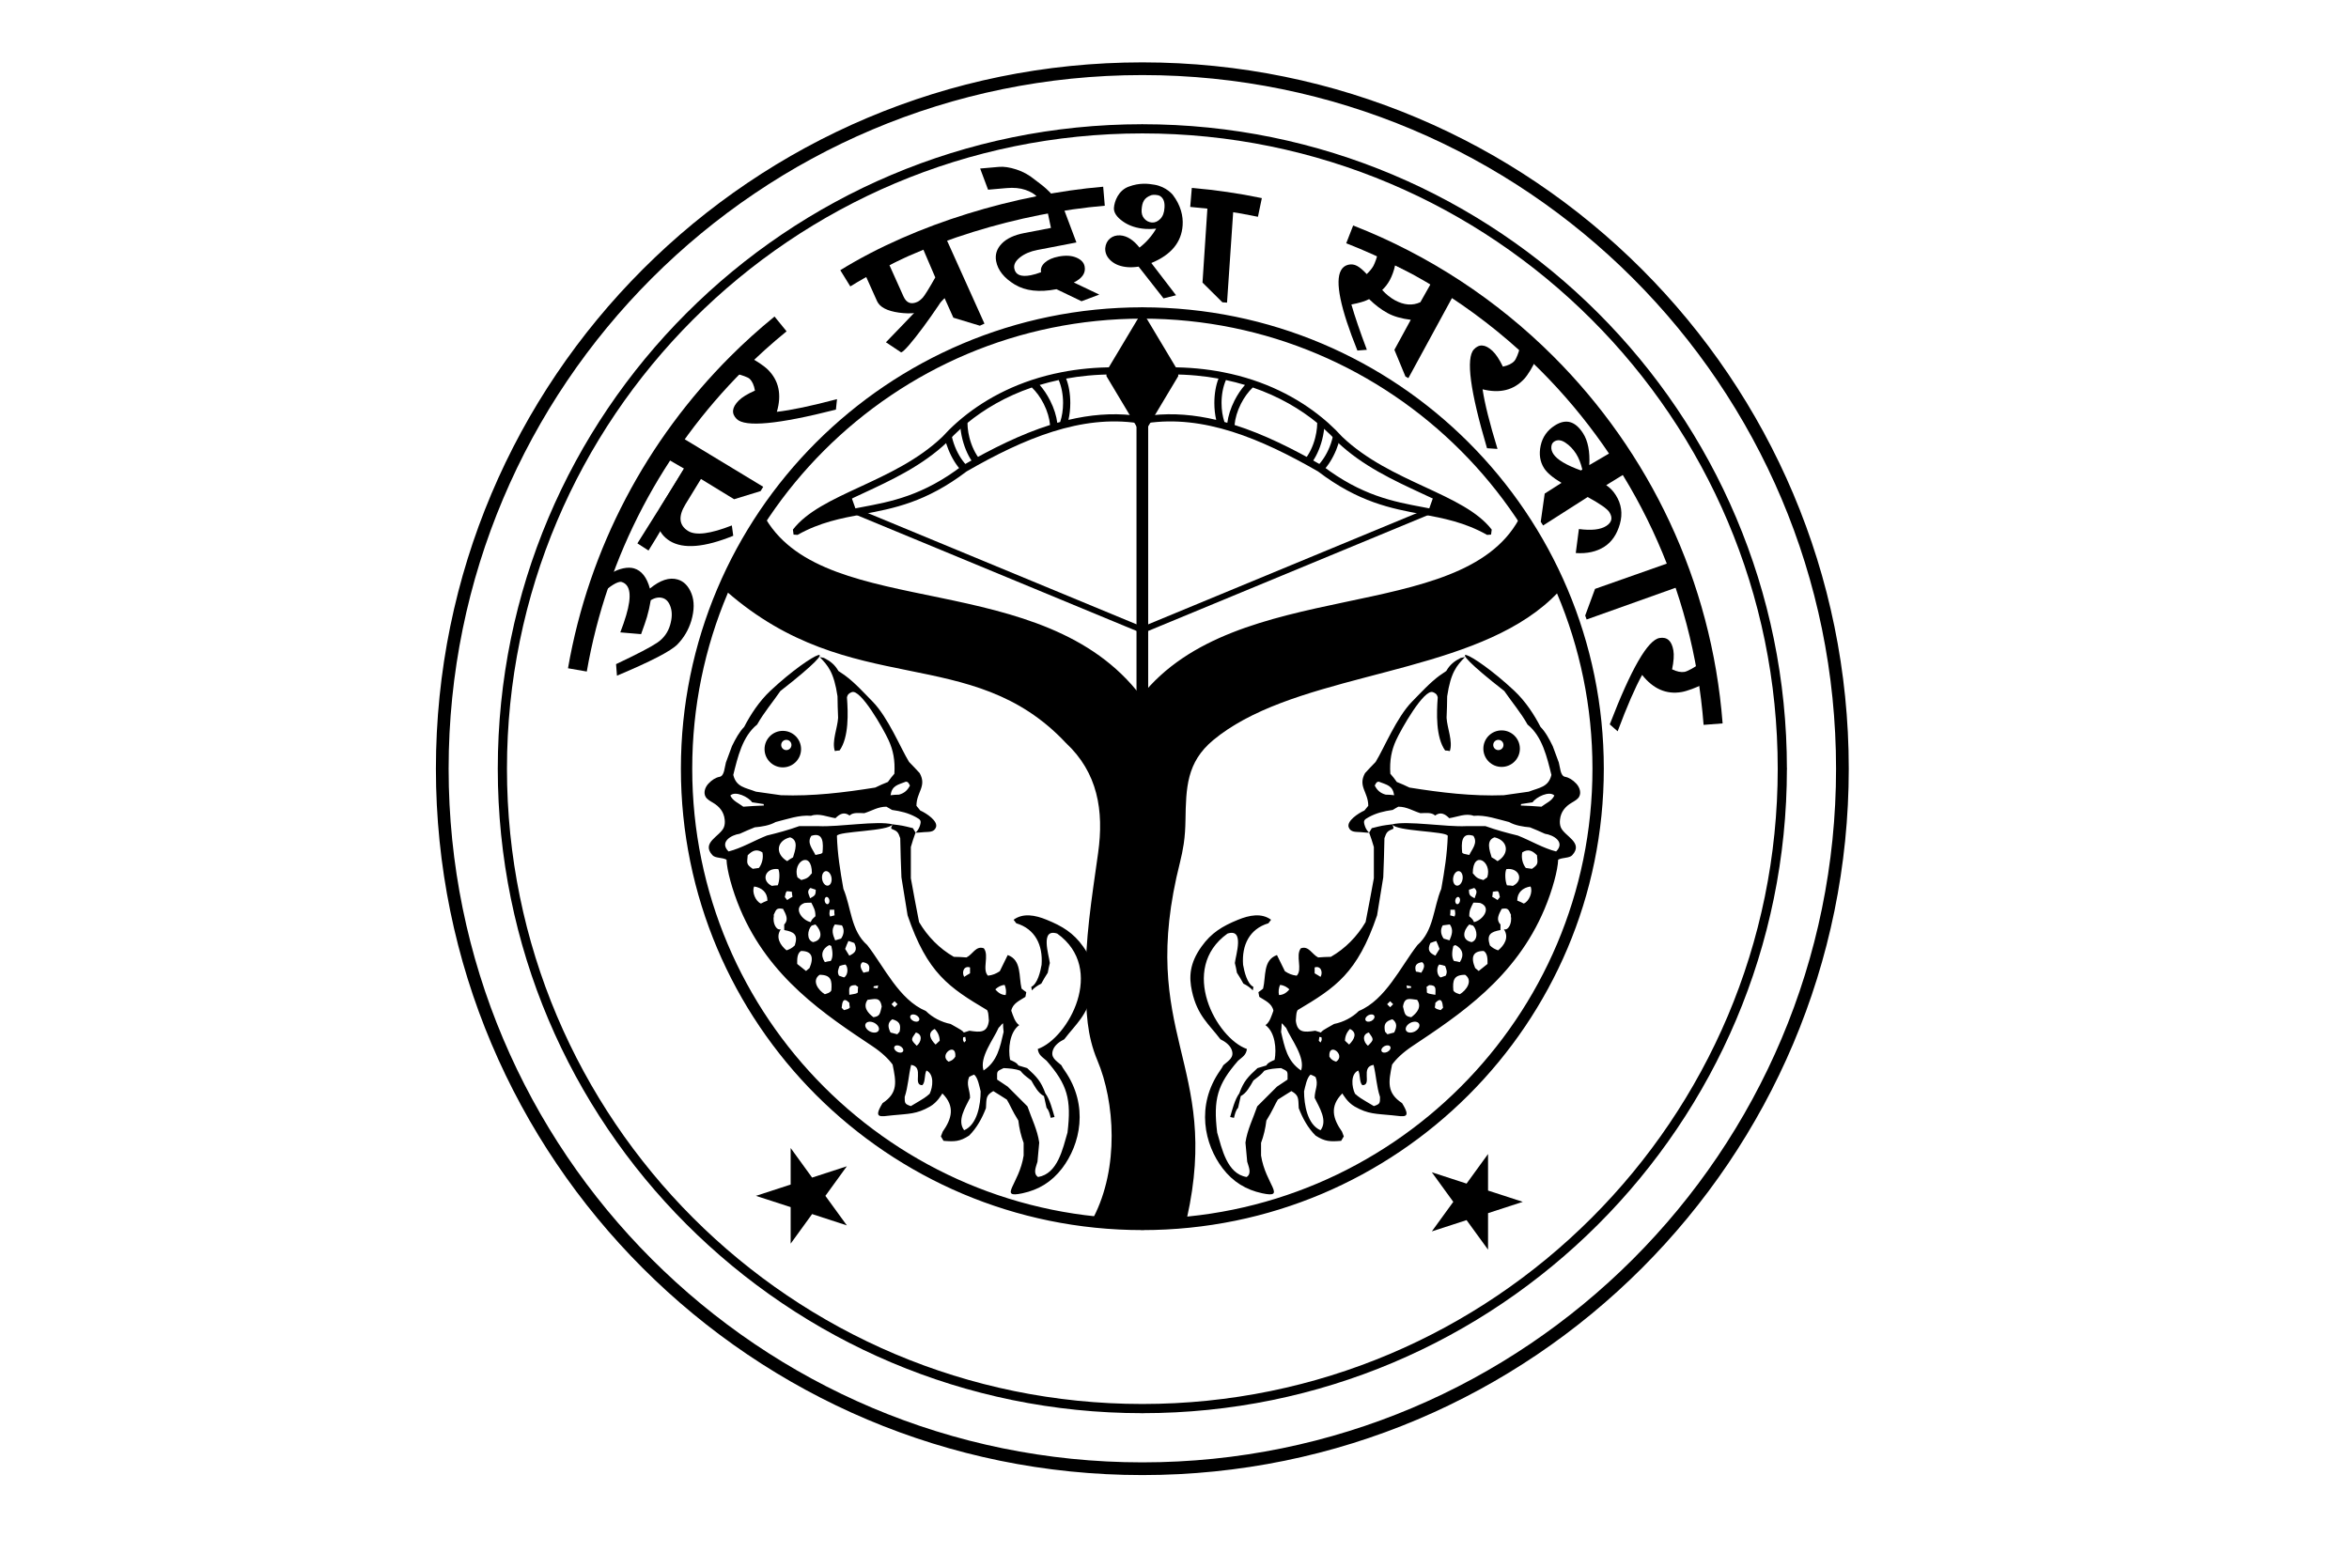 <?xml version="1.0" encoding="UTF-8" standalone="no" ?>
<!DOCTYPE svg PUBLIC "-//W3C//DTD SVG 1.1//EN" "http://www.w3.org/Graphics/SVG/1.1/DTD/svg11.dtd">
<svg xmlns="http://www.w3.org/2000/svg" xmlns:xlink="http://www.w3.org/1999/xlink" version="1.1" width="680" height="454" viewBox="0 0 680 454" xml:space="preserve">
<desc>Created with Fabric.js 3.6.6</desc>
<defs>
</defs>
<rect x="0" y="0" width="100%" height="100%" fill="rgba(255, 255, 255, 1)"></rect>
<g transform="matrix(0.92 0 0 0.92 330.69 222.56)"  >
<g style=""   >
		<g transform="matrix(1 0 0 1 0 0)" id="Ebene_1"  >
<path style="stroke: rgb(0,0,0); stroke-width: 4; stroke-dasharray: none; stroke-linecap: butt; stroke-dashoffset: 0; stroke-linejoin: miter; stroke-miterlimit: 2.613; fill: none; fill-rule: nonzero; opacity: 1;"  transform=" translate(-239.02, -239.02)" d="M 239.023 18.734 c 121.656 0 220.281 98.629 220.281 220.293 c 0 121.657 -98.625 220.281 -220.281 220.281 c -121.66 0 -220.285 -98.624 -220.285 -220.281 C 18.738 117.363 117.363 18.734 239.023 18.734 z" stroke-linecap="round" />
</g>
		<g transform="matrix(1 0 0 1 113.05 -6.32)" id="Ebene_1"  >
<path style="stroke: none; stroke-width: 1; stroke-dasharray: none; stroke-linecap: butt; stroke-dashoffset: 0; stroke-linejoin: miter; stroke-miterlimit: 4; fill: rgb(0,0,0); fill-rule: nonzero; opacity: 1;"  transform=" translate(-352.07, -232.7)" d="M 352.068 226.957 c -3.173 0 -5.746 2.573 -5.746 5.747 s 2.573 5.747 5.746 5.747 c 3.175 0 5.748 -2.573 5.748 -5.747 S 355.242 226.957 352.068 226.957 z M 351.047 233.16 c -0.898 0 -1.617 -0.719 -1.617 -1.613 s 0.719 -1.613 1.617 -1.613 c 0.891 0 1.608 0.719 1.608 1.613 S 351.938 233.16 351.047 233.16 z" stroke-linecap="round" />
</g>
		<g transform="matrix(1 0 0 1 -113.13 -6.17)" id="Ebene_1"  >
<path style="stroke: none; stroke-width: 1; stroke-dasharray: none; stroke-linecap: butt; stroke-dashoffset: 0; stroke-linejoin: miter; stroke-miterlimit: 4; fill: rgb(0,0,0); fill-rule: nonzero; opacity: 1;"  transform=" translate(-125.89, -232.85)" d="M 125.89 227.104 c -3.173 0 -5.746 2.573 -5.746 5.747 s 2.573 5.747 5.746 5.747 c 3.175 0 5.748 -2.573 5.748 -5.747 S 129.065 227.104 125.89 227.104 z M 126.996 233.16 c -0.888 0 -1.613 -0.719 -1.613 -1.613 s 0.726 -1.613 1.613 -1.613 c 0.895 0 1.616 0.719 1.616 1.613 S 127.89 233.16 126.996 233.16 z" stroke-linecap="round" />
</g>
		<g transform="matrix(1 0 0 1 0.01 0)" id="Ebene_1"  >
<path style="stroke: none; stroke-width: 1; stroke-dasharray: none; stroke-linecap: butt; stroke-dashoffset: 0; stroke-linejoin: miter; stroke-miterlimit: 4; fill: rgb(0,0,0); fill-rule: nonzero; opacity: 1;"  transform=" translate(-239.03, -239.03)" d="M 239.027 39.102 L 239.027 39.102 h -0.012 c -55.195 0 -105.172 22.387 -141.352 58.566 c -36.177 36.184 -58.57 86.16 -58.57 141.355 h 0.012 v 0.012 h -0.012 c 0 55.191 22.395 105.168 58.57 141.348 c 36.18 36.188 86.155 58.562 141.352 58.562 v -0.004 h 0.012 v 0.004 c 55.195 0 105.168 -22.375 141.353 -58.562 c 36.188 -36.18 58.565 -86.156 58.569 -141.355 h -0.004 v -0.004 h 0.004 c -0.004 -55.195 -22.383 -105.168 -58.569 -141.355 C 344.202 61.488 294.223 39.102 239.027 39.102 M 239.023 36.453 h 0.004 v 0.008 c 55.923 0 106.57 22.676 143.228 59.332 c 36.655 36.66 59.332 87.293 59.332 143.23 h 0.012 v 0.004 h -0.012 c 0 55.926 -22.677 106.575 -59.332 143.23 c -36.656 36.656 -87.293 59.332 -143.228 59.332 v 0.012 h -0.012 v -0.012 c -55.922 0 -106.57 -22.676 -143.227 -59.332 c -36.664 -36.655 -59.332 -87.305 -59.332 -143.223 v -0.012 c 0 -55.93 22.668 -106.57 59.344 -143.23 c 36.656 -36.656 87.293 -59.332 143.215 -59.332 v -0.008 L 239.023 36.453 L 239.023 36.453 z" stroke-linecap="round" />
</g>
		<g transform="matrix(1 0 0 1 -145.8 -85.54)" id="Ebene_1"  >
<path style="stroke: rgb(0,0,0); stroke-width: 6; stroke-dasharray: none; stroke-linecap: butt; stroke-dashoffset: 0; stroke-linejoin: miter; stroke-miterlimit: 2.613; fill: none; fill-rule: nonzero; opacity: 1;"  transform=" translate(-93.22, -153.48)" d="M 125.18 99.047 c -4.789 3.898 -9.375 8.039 -13.734 12.398 c -25.698 25.707 -43.698 59.121 -50.19 96.477" stroke-linecap="round" />
</g>
		<g transform="matrix(1 0 0 1 -52.77 -167.25)" id="Ebene_1"  >
<path style="stroke: rgb(0,0,0); stroke-width: 6; stroke-dasharray: none; stroke-linecap: butt; stroke-dashoffset: 0; stroke-linejoin: miter; stroke-miterlimit: 2.613; fill: none; fill-rule: nonzero; opacity: 1;"  transform=" translate(-186.25, -71.77)" d="M 226.952 58.854 c -26.91 2.301 -58.067 11.416 -81.4 25.833" stroke-linecap="round" />
</g>
		<g transform="matrix(1 0 0 1 26.15 -178.21)" id="Ebene_1"  >
<path style="stroke: rgb(0,0,0); stroke-width: 6; stroke-dasharray: none; stroke-linecap: butt; stroke-dashoffset: 0; stroke-linejoin: miter; stroke-miterlimit: 2.613; fill: none; fill-rule: nonzero; opacity: 1;"  transform=" translate(-265.17, -60.81)" d="M 276.008 62.391 c -7.081 -1.477 -14.313 -2.537 -21.672 -3.156" stroke-linecap="round" />
</g>
		<g transform="matrix(1 0 0 1 122.42 -91.09)" id="Ebene_1"  >
<path style="stroke: rgb(0,0,0); stroke-width: 6; stroke-dasharray: none; stroke-linecap: butt; stroke-dashoffset: 0; stroke-linejoin: miter; stroke-miterlimit: 2.613; fill: none; fill-rule: nonzero; opacity: 1;"  transform=" translate(-361.44, -147.94)" d="M 418.616 225 c -3.41 -44.227 -22.75 -83.988 -52.319 -113.555 c -17.5 -17.5 -38.578 -31.422 -62.031 -40.57" stroke-linecap="round" />
</g>
		<g transform="matrix(1 0 0 1 0.01 0)" id="Ebene_1"  >
<path style="stroke: rgb(0,0,0); stroke-width: 0.5; stroke-dasharray: none; stroke-linecap: butt; stroke-dashoffset: 0; stroke-linejoin: miter; stroke-miterlimit: 2.613; fill: none; fill-rule: nonzero; opacity: 1;"  transform=" translate(-239.03, -239.03)" d="M 239.023 36.453 h 0.004 v 0.008 c 55.923 0 106.57 22.676 143.228 59.332 c 36.655 36.66 59.332 87.293 59.332 143.23 h 0.012 v 0.004 h -0.012 c 0 55.926 -22.677 106.575 -59.332 143.23 c -36.656 36.656 -87.293 59.332 -143.228 59.332 v 0.012 h -0.012 v -0.012 c -55.922 0 -106.57 -22.676 -143.227 -59.332 c -36.664 -36.655 -59.332 -87.305 -59.332 -143.223 v -0.012 c 0 -55.93 22.668 -106.57 59.344 -143.23 c 36.656 -36.656 87.293 -59.332 143.215 -59.332 v -0.008 L 239.023 36.453 L 239.023 36.453 z" stroke-linecap="round" />
</g>
		<g transform="matrix(1 0 0 1 -107.29 134.41)" id="Ebene_1"  >
<polygon style="stroke: none; stroke-width: 1; stroke-dasharray: none; stroke-linecap: butt; stroke-dashoffset: 0; stroke-linejoin: miter; stroke-miterlimit: 4; fill: rgb(0,0,0); fill-rule: nonzero; opacity: 1;"  points="-3.37,-15.05 3.38,-5.74 14.31,-9.3 7.56,0.01 14.31,9.3 3.38,5.74 -3.37,15.05 -3.37,3.55 -14.31,0.01 -3.37,-3.55 " />
</g>
		<g transform="matrix(1 0 0 1 105.4 136.3)" id="Ebene_1"  >
<polygon style="stroke: none; stroke-width: 1; stroke-dasharray: none; stroke-linecap: butt; stroke-dashoffset: 0; stroke-linejoin: miter; stroke-miterlimit: 4; fill: rgb(0,0,0); fill-rule: nonzero; opacity: 1;"  points="3.38,-15.05 -3.38,-5.74 -14.31,-9.3 -7.56,0 -14.31,9.3 -3.38,5.75 3.38,15.05 3.38,3.56 14.31,0 3.38,-3.55 " />
</g>
		<g transform="matrix(1 0 0 1 0 -63.14)" id="Ebene_1"  >
<rect style="stroke: none; stroke-width: 1; stroke-dasharray: none; stroke-linecap: butt; stroke-dashoffset: 0; stroke-linejoin: miter; stroke-miterlimit: 4; fill: rgb(0,0,0); fill-rule: nonzero; opacity: 1;"  x="-1.836" y="-54.242" rx="0" ry="0" width="3.672" height="108.484" />
</g>
		<g transform="matrix(1 0 0 1 -54.98 -99.96)" id="Ebene_1"  >
<path style="stroke: none; stroke-width: 1; stroke-dasharray: none; stroke-linecap: butt; stroke-dashoffset: 0; stroke-linejoin: miter; stroke-miterlimit: 4; fill: rgb(0,0,0); fill-rule: nonzero; opacity: 1;"  transform=" translate(-184.05, -139.06)" d="M 215.051 116.25 c 0.82 2.07 1.309 4.75 1.309 7.672 c 0 1.914 -0.207 3.719 -0.586 5.32 c 6.742 -1.594 13.5 -2.203 20.254 -1.453 l -5.905 -12.855 c -2.824 0 -5.552 0.125 -8.168 0.371 C 219.586 115.527 217.281 115.844 215.051 116.25 M 209.992 130.844 c -0.188 -2.07 -0.849 -4.387 -1.996 -6.652 c -1.043 -2.059 -2.345 -3.809 -3.73 -5.148 c -8.281 2.832 -15.043 6.871 -20.363 11.227 v 0.004 l -0.973 0.812 l -0.93 0.82 c -1.59 1.414 -3.021 2.844 -4.297 4.242 l -0.048 0.059 l -0.012 0.008 v 0.008 l -0.012 0.004 l -0.012 0.02 c -7.888 7.488 -17.685 12.027 -26.578 16.156 c -5.699 2.637 -11.013 5.102 -15.117 8.027 c 4.969 -1.875 9.75 -2.777 14.668 -3.699 c 9.473 -1.777 19.41 -3.645 31.82 -13.094 l 0.172 -0.102 C 191.719 138.281 200.848 133.742 209.992 130.844 M 206.73 118.25 c 1.185 1.336 2.324 3.008 3.285 4.914 c 1.238 2.441 1.988 4.879 2.25 6.996 l 0.91 -0.25 c 0.586 -1.766 0.914 -3.809 0.914 -5.988 c 0 -2.707 -0.512 -5.211 -1.371 -7.215 C 210.645 117.152 208.652 117.668 206.73 118.25 M 230.547 112.688 h 0.297 l 1.023 0.656 l 7.008 15.281 l 0.133 0.711 c -0.086 0.613 -0.664 1.043 -1.273 0.953 c -8.953 -1.363 -17.922 -0.168 -26.901 2.648 c -9.023 2.84 -18.06 7.32 -27.095 12.523 c -12.819 9.738 -23.016 11.66 -32.737 13.477 c -6.824 1.285 -13.414 2.52 -20.484 6.504 v -0.008 l -1.233 -0.09 l -0.203 -1.578 c 4.397 -5.699 12.272 -9.352 21.022 -13.41 c 8.742 -4.051 18.379 -8.512 25.984 -15.762 l 0.012 -0.008 c 1.336 -1.465 2.801 -2.938 4.406 -4.363 l 0.961 -0.84 l 1.008 -0.844 c 7.543 -6.176 17.863 -11.723 31.16 -14.305 c 2.578 -0.508 5.285 -0.898 8.121 -1.164 C 224.566 112.809 227.5 112.676 230.547 112.688" stroke-linecap="round" />
</g>
		<g transform="matrix(1 0 0 1 -54.19 -103.19)" id="Ebene_1"  >
<path style="stroke: none; stroke-width: 1; stroke-dasharray: none; stroke-linecap: butt; stroke-dashoffset: 0; stroke-linejoin: miter; stroke-miterlimit: 4; fill: rgb(0,0,0); fill-rule: nonzero; opacity: 1;"  transform=" translate(-184.83, -135.83)" d="M 181.699 130.664 c 0.073 1.5 0.315 3.121 0.737 4.777 c 0.785 3.039 2.039 5.668 3.469 7.5 c 0.688 -0.387 1.375 -0.77 2.062 -1.141 c -1.422 -1.754 -2.625 -4.152 -3.34 -6.926 c -0.551 -2.16 -0.728 -4.273 -0.586 -6.156 l -0.855 0.688 L 181.699 130.664" stroke-linecap="round" />
</g>
		<g transform="matrix(1 0 0 1 -58.5 -99.73)" id="Ebene_1"  >
<path style="stroke: none; stroke-width: 1; stroke-dasharray: none; stroke-linecap: butt; stroke-dashoffset: 0; stroke-linejoin: miter; stroke-miterlimit: 4; fill: rgb(0,0,0); fill-rule: nonzero; opacity: 1;"  transform=" translate(-180.52, -139.29)" d="M 176.93 135.336 c 0.271 1.07 0.625 2.168 1.078 3.281 c 1.102 2.727 2.57 5.031 4.113 6.648 l 0.979 -0.738 l 1.008 -0.574 c -1.562 -1.531 -2.983 -3.66 -4.004 -6.188 c -0.608 -1.512 -1.026 -3.016 -1.246 -4.453 C 178.184 133.992 177.547 134.664 176.93 135.336" stroke-linecap="round" />
</g>
		<g transform="matrix(1 0 0 1 -45.23 -62.37)" id="Ebene_1"  >
<polygon style="stroke: none; stroke-width: 1; stroke-dasharray: none; stroke-linecap: butt; stroke-dashoffset: 0; stroke-linejoin: miter; stroke-miterlimit: 4; fill: rgb(0,0,0); fill-rule: nonzero; opacity: 1;"  points="-44.31,-19.39 45.04,17.61 44.31,19.39 -45.04,-17.61 " />
</g>
		<g transform="matrix(1 0 0 1 -97.93 -81.27)" id="Ebene_1"  >
<polygon style="stroke: none; stroke-width: 1; stroke-dasharray: none; stroke-linecap: butt; stroke-dashoffset: 0; stroke-linejoin: miter; stroke-miterlimit: 4; fill: rgb(0,0,0); fill-rule: nonzero; opacity: 1;"  points="6.31,-4.42 8.02,0.4 -8.02,4.42 -5.89,1.38 " />
</g>
		<g transform="matrix(1 0 0 1 54.97 -99.96)" id="Ebene_1"  >
<path style="stroke: none; stroke-width: 1; stroke-dasharray: none; stroke-linecap: butt; stroke-dashoffset: 0; stroke-linejoin: miter; stroke-miterlimit: 4; fill: rgb(0,0,0); fill-rule: nonzero; opacity: 1;"  transform=" translate(-294, -139.06)" d="M 262.992 116.25 c -0.812 2.07 -1.302 4.75 -1.302 7.672 c 0 1.914 0.207 3.719 0.582 5.32 c -6.746 -1.594 -13.496 -2.203 -20.258 -1.453 l 5.914 -12.855 c 2.816 0 5.539 0.125 8.16 0.371 C 258.461 115.527 260.758 115.844 262.992 116.25 M 268.047 130.844 c 0.188 -2.07 0.852 -4.387 2 -6.652 c 1.043 -2.059 2.344 -3.809 3.733 -5.148 c 8.277 2.832 15.052 6.871 20.359 11.227 l 0.008 0.004 l 0.97 0.812 l 0.93 0.82 c 1.594 1.414 3.026 2.844 4.293 4.242 l 0.051 0.059 l 0.016 0.008 v 0.008 l 0.008 0.004 l 0.017 0.02 c 7.879 7.488 17.68 12.027 26.569 16.156 c 5.703 2.637 11.009 5.102 15.125 8.027 c -4.969 -1.875 -9.758 -2.777 -14.668 -3.699 c -9.479 -1.777 -19.418 -3.645 -31.827 -13.094 l -0.168 -0.102 C 286.328 138.281 277.195 133.742 268.047 130.844 M 271.324 118.25 c -1.195 1.336 -2.332 3.008 -3.302 4.914 c -1.227 2.441 -1.983 4.879 -2.25 6.996 l -0.905 -0.25 c -0.587 -1.766 -0.914 -3.809 -0.914 -5.988 c 0 -2.707 0.508 -5.211 1.375 -7.215 C 267.406 117.152 269.402 117.668 271.324 118.25 M 247.492 112.688 h -0.289 l -1.017 0.656 l -7.02 15.281 l -0.138 0.711 c 0.095 0.613 0.673 1.043 1.281 0.953 c 8.953 -1.363 17.922 -0.168 26.898 2.648 c 9.022 2.84 18.059 7.32 27.094 12.523 c 12.828 9.738 23.016 11.66 32.733 13.477 c 6.836 1.285 13.427 2.52 20.484 6.504 v -0.008 l 1.238 -0.09 l 0.207 -1.578 c -4.402 -5.699 -12.277 -9.352 -21.023 -13.41 c -8.742 -4.051 -18.371 -8.512 -25.988 -15.762 l -0.012 -0.008 c -1.336 -1.465 -2.801 -2.938 -4.397 -4.363 l -0.969 -0.84 l -1.009 -0.844 c -7.539 -6.176 -17.866 -11.723 -31.159 -14.305 c -2.574 -0.508 -5.277 -0.898 -8.121 -1.164 C 253.477 112.809 250.539 112.676 247.492 112.688" stroke-linecap="round" />
</g>
		<g transform="matrix(1 0 0 1 54.19 -103.19)" id="Ebene_1"  >
<path style="stroke: none; stroke-width: 1; stroke-dasharray: none; stroke-linecap: butt; stroke-dashoffset: 0; stroke-linejoin: miter; stroke-miterlimit: 4; fill: rgb(0,0,0); fill-rule: nonzero; opacity: 1;"  transform=" translate(-293.21, -135.83)" d="M 296.344 130.664 c -0.078 1.5 -0.316 3.121 -0.734 4.777 c -0.78 3.039 -2.043 5.668 -3.469 7.5 c -0.688 -0.387 -1.383 -0.77 -2.065 -1.141 c 1.426 -1.754 2.629 -4.152 3.34 -6.926 c 0.551 -2.16 0.733 -4.273 0.586 -6.156 l 0.854 0.688 L 296.344 130.664" stroke-linecap="round" />
</g>
		<g transform="matrix(1 0 0 1 58.5 -99.73)" id="Ebene_1"  >
<path style="stroke: none; stroke-width: 1; stroke-dasharray: none; stroke-linecap: butt; stroke-dashoffset: 0; stroke-linejoin: miter; stroke-miterlimit: 4; fill: rgb(0,0,0); fill-rule: nonzero; opacity: 1;"  transform=" translate(-297.52, -139.29)" d="M 301.113 135.336 c -0.262 1.07 -0.629 2.168 -1.065 3.281 c -1.113 2.727 -2.586 5.031 -4.125 6.648 l -0.978 -0.738 l -1.008 -0.574 c 1.556 -1.531 2.98 -3.66 4.008 -6.188 c 0.609 -1.512 1.017 -3.016 1.242 -4.453 C 299.859 133.992 300.5 134.664 301.113 135.336" stroke-linecap="round" />
</g>
		<g transform="matrix(1 0 0 1 45.24 -62.37)" id="Ebene_1"  >
<polygon style="stroke: none; stroke-width: 1; stroke-dasharray: none; stroke-linecap: butt; stroke-dashoffset: 0; stroke-linejoin: miter; stroke-miterlimit: 4; fill: rgb(0,0,0); fill-rule: nonzero; opacity: 1;"  points="44.31,-19.39 -45.04,17.61 -44.31,19.39 45.04,-17.61 " />
</g>
		<g transform="matrix(1 0 0 1 97.93 -81.27)" id="Ebene_1"  >
<polygon style="stroke: none; stroke-width: 1; stroke-dasharray: none; stroke-linecap: butt; stroke-dashoffset: 0; stroke-linejoin: miter; stroke-miterlimit: 4; fill: rgb(0,0,0); fill-rule: nonzero; opacity: 1;"  points="-6.31,-4.42 -8.02,0.4 8.02,4.42 5.89,1.38 " />
</g>
		<g transform="matrix(1 0 0 1 0 -124.31)" id="Ebene_1"  >
<path style="stroke: none; stroke-width: 1; stroke-dasharray: none; stroke-linecap: butt; stroke-dashoffset: 0; stroke-linejoin: miter; stroke-miterlimit: 4; fill: rgb(0,0,0); fill-rule: nonzero; opacity: 1;"  transform=" translate(-239.02, -114.71)" d="M 227.73 113.941 l 9.996 -16.711 c 0.43 -0.707 1.353 -0.941 2.07 -0.516 l 0.539 0.559 l 9.977 16.668 v 1.543 l -10 16.711 c -0.43 0.707 -1.354 0.941 -2.059 0.516 l -0.527 -0.516 l -9.996 -16.711 V 113.941 L 227.73 113.941 z" stroke-linecap="round" />
</g>
		<g transform="matrix(1 0 0 1 0 -124.31)" id="Ebene_1"  >
<polygon style="stroke: none; stroke-width: 1; stroke-dasharray: none; stroke-linecap: butt; stroke-dashoffset: 0; stroke-linejoin: miter; stroke-miterlimit: 4; fill: rgb(0,0,0); fill-rule: nonzero; opacity: 1;"  points="0,-13.78 -8.25,0 0,13.78 8.25,0 " />
</g>
		<g transform="matrix(1 0 0 1 0.04 31.79)" id="Ebene_1"  >
<path style="stroke: none; stroke-width: 1; stroke-dasharray: none; stroke-linecap: butt; stroke-dashoffset: 0; stroke-linejoin: miter; stroke-miterlimit: 4; fill: rgb(0,0,0); fill-rule: nonzero; opacity: 1;"  transform=" translate(-239.06, -270.82)" d="M 253.047 380.477 c 10.871 -48.656 -15.906 -57.766 -2.137 -112.16 c 0.229 -0.914 0.44 -1.827 0.62 -2.754 c 0.195 -0.922 0.353 -1.852 0.5 -2.789 c 0.398 -2.647 0.523 -5.133 0.562 -7.487 c 0.172 -10.234 0.328 -18.277 8.734 -25.262 c 2.905 -2.414 6.141 -4.531 9.641 -6.426 c 29.09 -15.77 76.147 -15.965 98.91 -40.129 c -3.423 -8.059 -7.574 -15.729 -12.371 -22.945 c -18.332 33.445 -88.789 17.672 -118.883 55.688 c -30.771 -40.629 -98.797 -23.492 -118.056 -55.75 c -4.772 7.18 -8.901 14.812 -12.323 22.828 c 39.371 34.336 76.969 15.887 106.746 47.656 c 9.926 9.266 12.012 21.176 10.112 34.617 c -2.09 14.875 -4.102 27.199 -3.901 41.103 c 0.125 8.703 0.344 16.262 3.668 24.137 c 5.479 12.974 6.926 33.763 -1.271 49.535 c 5.066 0.547 10.211 0.828 15.422 0.828 v -0.008 h 0.004 v 0.008 C 243.762 381.164 248.43 380.93 253.047 380.477" stroke-linecap="round" />
</g>
		<g transform="matrix(1 0 0 1 0 0)" id="Ebene_1"  >
<path style="stroke: rgb(0,0,0); stroke-width: 1; stroke-dasharray: none; stroke-linecap: butt; stroke-dashoffset: 0; stroke-linejoin: miter; stroke-miterlimit: 4; fill: rgb(0,0,0); fill-rule: nonzero; opacity: 1;"  transform=" translate(-239.02, -239.03)" d="M 239.023 96.891 v 0.004 h -0.008 v -0.004 c -39.234 0 -74.766 15.918 -100.488 41.641 c -25.729 25.727 -41.637 61.254 -41.637 100.492 l 0 0 v 0.008 l 0 0 c 0 39.233 15.906 74.772 41.633 100.487 c 25.728 25.724 61.258 41.646 100.492 41.646 v -0.008 h 0.012 v 0.008 c 39.234 0 74.767 -15.922 100.488 -41.646 c 25.727 -25.715 41.641 -61.254 41.641 -100.487 h -0.004 v -0.008 h 0.004 c 0 -39.238 -15.914 -74.766 -41.633 -100.492 C 313.793 112.809 278.262 96.891 239.023 96.891 M 239.023 94.32 L 239.023 94.32 v 0.008 c 39.953 0 76.133 16.203 102.312 42.383 c 26.188 26.184 42.391 62.359 42.391 102.312 v 0.008 c 0 39.949 -16.203 76.125 -42.391 102.312 c -26.181 26.185 -62.359 42.38 -102.31 42.38 v 0.012 h -0.012 v -0.012 c -39.949 0 -76.125 -16.195 -102.312 -42.38 c -26.185 -26.188 -42.379 -62.362 -42.379 -102.312 v -0.008 c 0 -39.953 16.194 -76.129 42.379 -102.312 c 26.188 -26.18 62.362 -42.383 102.312 -42.383 V 94.32 H 239.023 z" stroke-linecap="round" />
</g>
		<g transform="matrix(1 0 0 1 -155.26 -46.27)" id="Ebene_1"  >
<path style="stroke: none; stroke-width: 1; stroke-dasharray: none; stroke-linecap: butt; stroke-dashoffset: 0; stroke-linejoin: miter; stroke-miterlimit: 4; fill: rgb(0,0,0); fill-rule: nonzero; opacity: 1;"  transform=" translate(-83.76, -192.75)" d="M 72.051 177.399 c 2.266 -1.355 5.074 -2.005 7.02 -1.427 c 2.375 0.699 4.039 2.816 5 6.348 c 3.228 -2.668 6.148 -3.617 8.75 -2.848 c 1.949 0.574 3.392 2.055 4.337 4.441 c 0.938 2.379 0.913 5.25 -0.078 8.602 c -0.853 2.809 -2.297 5.262 -4.328 7.367 c -2.039 2.102 -8.388 5.391 -19.047 9.859 l -0.281 -3.633 c 6.672 -3.152 11 -5.406 12.992 -6.77 c 1.983 -1.363 3.319 -3.191 4 -5.48 c 0.641 -2.164 0.703 -4.039 0.194 -5.637 c -0.508 -1.598 -1.348 -2.57 -2.52 -2.918 c -1.185 -0.348 -2.438 -0.117 -3.75 0.695 c -0.316 1.906 -0.715 3.668 -1.195 5.293 c -0.352 1.188 -0.965 2.98 -1.848 5.379 l -6.539 -0.555 c 0.742 -1.902 1.354 -3.695 1.852 -5.383 c 1.828 -6.164 1.336 -9.66 -1.457 -10.488 c -1.168 -0.344 -4.086 1.639 -5.479 3.162 L 72.051 177.399 z" stroke-linecap="round" />
</g>
		<g transform="matrix(1 0 0 1 -135.98 -87.19)" id="Ebene_1"  >
<path style="stroke: none; stroke-width: 1; stroke-dasharray: none; stroke-linecap: butt; stroke-dashoffset: 0; stroke-linejoin: miter; stroke-miterlimit: 4; fill: rgb(0,0,0); fill-rule: nonzero; opacity: 1;"  transform=" translate(-103.04, -151.84)" d="M 93.959 134.708 l 25.768 15.601 l -0.828 1.355 l -8.332 2.559 l -10.43 -6.379 l -4.875 7.969 c -2.34 3.828 -2.043 6.641 0.879 8.43 c 2.398 1.465 6.969 0.875 13.711 -1.77 l 0.445 3.25 c -9.07 3.684 -15.711 4.23 -19.935 1.648 c -2.034 -1.27 -3.293 -2.949 -3.784 -5.031 c -0.484 -2.086 -0.164 -4.051 0.969 -5.895 l 7.25 -11.867 l -4.719 -2.733 L 93.959 134.708 z" stroke-linecap="round" />
</g>
		<g transform="matrix(1 0 0 1 -112.43 -118.92)" id="Ebene_1"  >
<path style="stroke: none; stroke-width: 1; stroke-dasharray: none; stroke-linecap: butt; stroke-dashoffset: 0; stroke-linejoin: miter; stroke-miterlimit: 4; fill: rgb(0,0,0); fill-rule: nonzero; opacity: 1;"  transform=" translate(-126.59, -120.1)" d="M 115.868 109.795 c 1.483 0.715 4.076 2.4 5.351 3.662 c 3.438 3.426 4.375 7.84 2.801 13.246 c 4.513 -0.508 10.824 -1.836 18.926 -3.984 l -0.344 3.289 c -18.147 4.625 -28.562 5.609 -31.227 2.953 c -1.72 -1.711 -1.5 -3.641 0.647 -5.797 c 1.052 -1.055 2.75 -2.102 5.105 -3.133 c -0.281 -1.648 -0.824 -2.871 -1.621 -3.664 c -0.629 -0.625 -2.654 -1.217 -3.896 -1.564 L 115.868 109.795 z" stroke-linecap="round" />
</g>
		<g transform="matrix(1 0 0 1 -68.36 -154.04)" id="Ebene_1"  >
<path style="stroke: none; stroke-width: 1; stroke-dasharray: none; stroke-linecap: butt; stroke-dashoffset: 0; stroke-linejoin: miter; stroke-miterlimit: 4; fill: rgb(0,0,0); fill-rule: nonzero; opacity: 1;"  transform=" translate(-170.66, -84.98)" d="M 176.461 70.359 l 12.879 28.594 l -1.453 0.652 l -8.332 -2.523 l -2.758 -6.148 c -1.332 1.504 -2.906 2.672 -4.742 3.496 c -2.727 1.223 -5.941 1.578 -9.645 1.055 c -3.704 -0.523 -5.98 -1.711 -6.845 -3.574 l -3.586 -7.98 L 176.461 70.359 z M 173.867 84.418 l -4.041 -9.427 l -10.373 5.587 l 4.414 9.82 c 0.913 2.039 2.358 2.609 4.336 1.723 c 0.512 -0.23 1.073 -0.664 1.68 -1.301 C 170.484 90.188 171.812 88.055 173.867 84.418 z" stroke-linecap="round" />
</g>
		<g transform="matrix(1 0 0 1 -29.83 -162.21)" id="Ebene_1"  >
<path style="stroke: none; stroke-width: 1; stroke-dasharray: none; stroke-linecap: butt; stroke-dashoffset: 0; stroke-linejoin: miter; stroke-miterlimit: 4; fill: rgb(0,0,0); fill-rule: nonzero; opacity: 1;"  transform=" translate(-209.2, -76.81)" d="M 213.894 61.722 l 4.393 11.685 l -12.263 2.359 c -2.241 0.43 -4.069 1.211 -5.491 2.34 c -1.431 1.133 -2.023 2.305 -1.789 3.516 c 0.383 1.996 2.104 2.695 5.155 2.109 c 1 -0.191 2.086 -0.516 3.267 -0.965 c -0.22 -1.105 0.18 -2.113 1.188 -3.023 c 1.017 -0.906 2.457 -1.543 4.344 -1.902 c 2.191 -0.422 4.044 -0.312 5.556 0.324 c 1.512 0.641 2.391 1.57 2.617 2.781 c 0.397 2.047 -0.734 3.734 -3.402 5.055 l 8.012 3.812 l -5.586 2.094 l -7.875 -3.789 c -5.426 1.047 -9.809 0.551 -13.156 -1.484 c -3.344 -2.039 -5.289 -4.477 -5.836 -7.32 c -0.391 -2.051 0.185 -3.887 1.73 -5.508 c 1.551 -1.625 3.934 -2.742 7.145 -3.363 l 8.371 -1.609 l -1.258 -5.984 L 213.894 61.722 z" stroke-linecap="round" />
</g>
		<g transform="matrix(1 0 0 1 79.9 -142.66)" id="Ebene_1"  >
<path style="stroke: none; stroke-width: 1; stroke-dasharray: none; stroke-linecap: butt; stroke-dashoffset: 0; stroke-linejoin: miter; stroke-miterlimit: 4; fill: rgb(0,0,0); fill-rule: nonzero; opacity: 1;"  transform=" translate(-318.93, -96.37)" d="M 337.084 89.765 l -14.343 26.345 l -0.922 -0.504 l -3.477 -8.402 l 5.151 -9.445 c -2.957 -0.371 -5.387 -1.074 -7.289 -2.109 c -1.995 -1.094 -3.938 -2.559 -5.812 -4.398 c -1.262 0.656 -3.117 1.219 -5.582 1.684 c 1.07 3.738 2.695 8.488 4.867 14.258 l -2.978 0.234 c -5.358 -13.305 -7.09 -21.707 -5.18 -25.207 c 0.508 -0.941 1.266 -1.535 2.262 -1.781 c 0.988 -0.246 1.935 -0.125 2.824 0.359 c 0.875 0.477 1.887 1.332 3.035 2.57 c 0.973 -0.941 1.676 -1.809 2.109 -2.602 c 0.434 -0.797 1.229 -2.947 1.418 -4.146 L 337.084 89.765 z M 329.948 86.134 l -11.393 -5.509 c -0.328 1.629 -0.971 3.371 -1.674 4.668 c -0.642 1.168 -1.431 2.195 -2.384 3.086 c 1.273 1.387 2.603 2.461 3.992 3.215 c 2.871 1.566 5.547 1.773 8.027 0.621 L 329.948 86.134 z" stroke-linecap="round" />
</g>
		<g transform="matrix(1 0 0 1 113.34 -116.91)" id="Ebene_1"  >
<path style="stroke: none; stroke-width: 1; stroke-dasharray: none; stroke-linecap: butt; stroke-dashoffset: 0; stroke-linejoin: miter; stroke-miterlimit: 4; fill: rgb(0,0,0); fill-rule: nonzero; opacity: 1;"  transform=" translate(-352.36, -122.12)" d="M 362.622 110.797 c -0.655 1.508 -2.2 4.215 -3.42 5.531 c -3.293 3.57 -7.664 4.672 -13.125 3.301 c 0.672 4.492 2.238 10.746 4.699 18.762 l -3.301 -0.219 c -5.312 -17.961 -6.695 -28.324 -4.133 -31.094 c 1.641 -1.777 3.578 -1.633 5.815 0.43 c 1.09 1.008 2.199 2.672 3.316 4.984 c 1.641 -0.344 2.844 -0.93 3.602 -1.762 c 0.605 -0.648 1.363 -2.683 1.664 -3.94 L 362.622 110.797 z" stroke-linecap="round" />
</g>
		<g transform="matrix(1 0 0 1 138.52 -88.53)" id="Ebene_1"  >
<path style="stroke: none; stroke-width: 1; stroke-dasharray: none; stroke-linecap: butt; stroke-dashoffset: 0; stroke-linejoin: miter; stroke-miterlimit: 4; fill: rgb(0,0,0); fill-rule: nonzero; opacity: 1;"  transform=" translate(-377.54, -150.49)" d="M 390.986 146.104 l -6.01 3.685 c 1.172 0.773 2.176 1.805 3 3.098 c 1.801 2.816 2.234 5.855 1.305 9.129 c -0.934 3.273 -2.569 5.656 -4.897 7.145 c -2.445 1.562 -5.438 2.223 -8.984 1.984 l 0.984 -7.555 c 3.926 0.52 6.789 0.199 8.594 -0.953 c 1.789 -1.145 2.117 -2.598 0.984 -4.363 c -0.664 -1.047 -2.938 -2.637 -6.812 -4.758 l -14.023 8.957 l -0.75 -1.168 l 1.25 -8.871 l 5.285 -3.375 c -2.719 -1.613 -4.543 -3.152 -5.479 -4.613 c -1.293 -2.035 -1.656 -4.398 -1.082 -7.098 c 0.582 -2.699 2.062 -4.809 4.457 -6.344 c 3.469 -2.215 6.438 -1.395 8.901 2.469 c 1.527 2.395 2.181 5.723 1.949 9.996 l 7.012 -4.103 L 390.986 146.104 z M 377.023 145.152 l 0.445 -0.285 c -0.492 -2.039 -1.148 -3.695 -1.965 -4.969 c -0.935 -1.469 -2.062 -2.633 -3.388 -3.5 c -1.319 -0.871 -2.483 -0.98 -3.5 -0.336 c -0.543 0.352 -0.844 0.895 -0.897 1.641 c -0.062 0.75 0.145 1.496 0.617 2.238 C 369.491 141.746 372.387 143.484 377.023 145.152 z" stroke-linecap="round" />
</g>
		<g transform="matrix(1 0 0 1 153.86 -55.86)" id="Ebene_1"  >
<path style="stroke: none; stroke-width: 1; stroke-dasharray: none; stroke-linecap: butt; stroke-dashoffset: 0; stroke-linejoin: miter; stroke-miterlimit: 4; fill: rgb(0,0,0); fill-rule: nonzero; opacity: 1;"  transform=" translate(-392.88, -183.16)" d="M 407.398 181.865 l -28.578 10.193 l -0.453 -1.238 l 3.095 -8.395 l 23.174 -8.162 L 407.398 181.865 z" stroke-linecap="round" />
</g>
		<g transform="matrix(1 0 0 1 161.53 -26.49)" id="Ebene_1"  >
<path style="stroke: none; stroke-width: 1; stroke-dasharray: none; stroke-linecap: butt; stroke-dashoffset: 0; stroke-linejoin: miter; stroke-miterlimit: 4; fill: rgb(0,0,0); fill-rule: nonzero; opacity: 1;"  transform=" translate(-400.55, -212.54)" d="M 415 212.616 c -1.438 0.797 -4.531 1.978 -6.298 2.282 c -4.78 0.82 -8.922 -0.973 -12.422 -5.383 c -2.194 3.973 -4.77 9.887 -7.703 17.742 l -2.479 -2.184 c 6.727 -17.48 11.949 -26.539 15.66 -27.18 c 2.387 -0.41 3.836 0.887 4.354 3.887 c 0.254 1.469 0.117 3.461 -0.401 5.977 c 1.508 0.723 2.815 0.988 3.93 0.797 c 0.875 -0.148 3.324 -1.518 4.324 -2.33 L 415 212.616 z" stroke-linecap="round" />
</g>
		<g transform="matrix(1 0 0 1 -37.87 -181.28)" id="Ebene_1"  >
<path style="stroke: none; stroke-width: 1; stroke-dasharray: none; stroke-linecap: butt; stroke-dashoffset: 0; stroke-linejoin: miter; stroke-miterlimit: 4; fill: rgb(0,0,0); fill-rule: nonzero; opacity: 1;"  transform=" translate(-201.15, -57.74)" d="M 187.985 50.141 l 5.954 -0.521 c 1.518 -0.132 3.33 0.14 5.44 0.818 c 2.105 0.678 4.033 1.746 5.788 3.199 c 1.759 1.458 4.643 2.889 9.148 9.396 l -3.328 2.859 c -2.643 -3.71 -4.349 -5.999 -5.118 -6.873 c -0.771 -0.875 -1.994 -1.598 -3.66 -2.167 c -1.665 -0.568 -3.634 -0.756 -5.918 -0.556 l -5.811 0.508 L 187.985 50.141 z" stroke-linecap="round" />
</g>
		<g transform="matrix(1 0 0 1 -70.49 -142.07)" id="Ebene_1"  >
<path style="stroke: none; stroke-width: 1; stroke-dasharray: none; stroke-linecap: butt; stroke-dashoffset: 0; stroke-linejoin: miter; stroke-miterlimit: 4; fill: rgb(0,0,0); fill-rule: nonzero; opacity: 1;"  transform=" translate(-168.53, -96.95)" d="M 169.391 93.211 c 0.688 -0.938 2.188 -3.371 4.5 -7.297 l 4.828 1.238 c -3.93 6.879 -14.102 20.832 -15.625 20.832 l -4.758 -3.168 C 158.336 104.816 168.695 94.148 169.391 93.211 z" stroke-linecap="round" />
</g>
		<g transform="matrix(1 0 0 1 0.52 -166.05)" id="Ebene_1"  >
<path style="stroke: none; stroke-width: 1; stroke-dasharray: none; stroke-linecap: butt; stroke-dashoffset: 0; stroke-linejoin: miter; stroke-miterlimit: 4; fill: rgb(0,0,0); fill-rule: nonzero; opacity: 1;"  transform=" translate(-239.54, -72.98)" d="M 234.669 55.874 c -3.216 1.212 -4.453 4.639 -4.589 6.685 c -0.073 1.446 0.868 2.858 2.815 4.237 c 1.944 1.376 4.321 2.162 7.126 2.355 c 1.083 0.074 2.2 0.048 3.349 -0.083 c -1.346 2.313 -3.096 4.303 -5.237 5.964 c -1.915 -2.414 -3.933 -3.695 -6.054 -3.84 c -1.263 -0.083 -2.336 0.242 -3.226 0.978 c -0.886 0.74 -1.386 1.752 -1.503 3.028 c -0.08 1.534 0.529 2.872 1.835 4.019 c 1.299 1.147 3.057 1.806 5.269 1.977 c 1.062 0.07 2.191 0.014 3.392 -0.17 l 7.837 9.992 l 3.939 -0.985 l -7.771 -10.146 c 6.197 -2.542 9.484 -6.491 9.849 -11.843 c 0.206 -2.955 -0.597 -6.323 -3.092 -9.605 c 0 0 -2.007 -2.564 -5.776 -3.191 C 240.9 54.923 238.193 54.545 234.669 55.874 z M 244.666 66.009 c -0.802 0.819 -1.691 1.191 -2.646 1.131 c -0.957 -0.088 -1.753 -0.495 -2.389 -1.222 c -0.637 -0.728 -0.916 -1.67 -0.838 -2.828 c 0.166 -2.419 0.801 -3.745 3.08 -4.562 c 0.558 -0.2 2.11 -0.085 2.623 0.212 c 1.337 0.777 1.6 2.22 1.494 3.749 C 245.912 64.019 245.469 65.193 244.666 66.009 z" stroke-linecap="round" />
</g>
		<g transform="matrix(1 0 0 1 23.88 -162.74)" id="Ebene_1"  >
<polygon style="stroke: none; stroke-width: 1; stroke-dasharray: none; stroke-linecap: butt; stroke-dashoffset: 0; stroke-linejoin: miter; stroke-miterlimit: 4; fill: rgb(0,0,0); fill-rule: nonzero; opacity: 1;"  points="-3.32,-14.93 -4.95,9.75 1.31,15.96 2.77,16.06 4.95,-16.06 " />
</g>
		<g transform="matrix(1 0 0 1 -149.51 -82.42)" id="Ebene_1"  >
<path style="stroke: none; stroke-width: 1; stroke-dasharray: none; stroke-linecap: butt; stroke-dashoffset: 0; stroke-linejoin: miter; stroke-miterlimit: 4; fill: rgb(0,0,0); fill-rule: nonzero; opacity: 1;"  transform=" translate(-89.51, -156.6)" d="M 95.885 142.854 l 3 1.75 c -3.93 6.879 -13.75 23.5 -15.25 25.75 l -3.5 -2.25 C 80.135 168.104 93.572 146.779 95.885 142.854 z" stroke-linecap="round" />
</g>
		<g transform="matrix(1 0 0 1 76.44 49.07)" id="Ebene_1"  >
<path style="stroke: none; stroke-width: 1; stroke-dasharray: none; stroke-linecap: butt; stroke-dashoffset: 0; stroke-linejoin: miter; stroke-miterlimit: 4; fill: rgb(0,0,0); fill-rule: nonzero; opacity: 1;"  transform=" translate(-315.46, -288.09)" d="M 375.568 243.715 c -1.094 -1.16 -2.315 -1.934 -3.512 -2.145 c -1.547 -0.273 -1.551 -2.992 -1.996 -4.517 l -1.906 -5.141 c -1.069 -2.215 -2.336 -4.543 -3.844 -6.047 c -1.93 -3.75 -4.719 -8.086 -8.309 -11.43 c -13.57 -12.664 -25.267 -17.141 -3.091 0.133 c 2.41 3.516 5.195 6.758 7.32 10.555 c 4.633 3.711 6.117 10.285 7.508 15.844 c -0.93 3.892 -3.805 3.984 -7.133 5.277 c -2.602 0.371 -5.19 0.746 -7.883 1.116 c -9.906 0.367 -19.828 -0.836 -29.648 -2.409 c -1.293 -0.648 -2.602 -1.203 -3.983 -1.759 c -0.656 -0.934 -1.297 -1.766 -2.039 -2.594 c -0.258 -4.272 0.367 -7.354 1.801 -10.522 c 1.547 -3.406 8.816 -16.293 11.602 -15.152 c 0.794 0.324 1.31 0.645 1.513 1.676 c -0.363 4.816 -0.646 12.508 2.328 16.68 c 0.547 0 1.016 0.09 1.479 0.188 c 1.021 -3.062 -0.84 -7.23 -1.026 -10.473 c 0.094 -2.312 0.188 -4.539 0.188 -6.762 c 1.141 -7.613 3.02 -9.672 5.602 -12.348 l -1.327 0.262 c -2 1.008 -3.414 2.109 -4.556 4.117 c -0.547 0.379 -1.319 0.867 -2.108 1.438 c -3.004 2.199 -6.004 5.508 -8.625 8.164 c -4.927 5.004 -8.836 14.703 -11.5 19.023 c -1.109 1.113 -2.228 2.32 -3.336 3.523 c -2.312 4.172 1.022 5.93 1.022 10.276 c -0.375 0.47 -0.746 0.935 -1.211 1.48 c -1.953 0.875 -5.664 3.324 -4.938 5.293 c 0.616 1.66 2.379 1.395 3.75 1.512 c 1.055 0.086 2.194 0.223 2.672 0.164 c -0.603 -0.504 -1.062 -1.289 -1.328 -2.078 c -0.605 -1.742 -0.242 -2.012 1.233 -2.819 c 2.359 -1.289 4.746 -1.863 7.509 -2.25 c 0.641 -0.367 1.198 -0.738 1.762 -1.021 c 2.684 0 4.543 1.301 6.941 2.039 c 1.483 0 3.53 -0.371 4.637 0.738 c 1.762 -1.289 3.16 -0.457 4.453 0.836 c 2.504 -0.367 5.18 -1.668 7.69 -0.742 c 3.609 -0.363 7.685 1.113 11.117 1.953 c 1.945 1.105 4.445 1.48 6.574 1.668 c 1.582 0.645 3.16 1.289 4.729 2.027 c 2.688 0.375 6.484 2.602 3.521 5.566 c -4.078 -1.021 -8.062 -3.427 -12.047 -5.005 c -3.427 -0.832 -6.849 -1.758 -10.195 -2.965 h -6.023 c -6.464 0.324 -18.523 -1.784 -23.342 -0.562 c -0.001 -0.001 -0.001 -0.001 -0.001 -0.002 c -3.059 0.375 -3.059 0.375 -6.397 1.207 l -0.832 1.396 c 0.555 1.479 1.02 2.965 1.483 4.535 v 9.819 c -0.836 4.535 -1.672 9.177 -2.602 13.806 c -2.68 4.539 -6.391 8.336 -10.93 10.934 c -1.297 0 -2.594 0.095 -3.984 0.188 c -1.945 -0.926 -2.965 -3.797 -5.469 -2.871 c -1.758 2.312 0.652 6.668 -1.293 8.613 c -1.48 -0.188 -2.414 -0.56 -3.707 -1.396 c -0.836 -1.758 -1.672 -3.422 -2.504 -5.094 c -4.449 1.578 -3.426 6.771 -4.359 10.565 c -0.457 0.371 -0.918 0.738 -1.477 1.113 c 0.094 0.461 0.184 0.926 0.281 1.477 c 1.852 1.207 3.979 2.039 4.44 4.353 c -0.555 1.483 -1.109 3.617 -2.5 4.543 c 3.062 2.228 3.523 7.513 2.875 10.935 c -0.836 0.362 -2.227 0.926 -2.594 1.758 c -0.93 0.281 -1.859 0.562 -2.785 0.832 c -3.059 2.777 -4.355 4.172 -5.746 7.969 c -1.383 1.855 -2.219 5.191 -2.867 7.418 l 1.203 0.273 c 0.281 -1.117 0.555 -2.406 1.297 -3.146 c 0.277 -1.301 0.556 -2.508 0.836 -3.707 c 1.853 -0.931 2.961 -3.155 3.984 -4.914 c 2.406 -1.854 2.406 -1.854 3.426 -3.055 c 1.668 -0.652 3.521 -0.742 5.277 -0.841 c 2.32 1.121 2.039 0.841 2.039 3.613 c -1.105 0.746 -2.219 1.484 -3.332 2.228 c -2.039 2.038 -4.078 4.073 -6.211 6.207 c -1.293 3.801 -3.152 7.418 -3.703 11.401 c 0.188 1.938 0.371 3.978 0.551 6.012 c 0.469 1.668 1.488 3.707 -0.18 4.816 c -6.211 -1.02 -7.781 -8.977 -9.267 -13.979 c -1.272 -10.548 0.056 -15.113 6.578 -22.613 c 1.484 -1.293 2.504 -1.758 2.781 -3.694 c -9.594 -3.353 -21.609 -25.23 -6.117 -36.32 c 5.469 -1.767 2.594 6.758 2.32 9.262 c 0.272 1.02 0.461 2.039 0.647 3.059 c 0.734 1.113 1.384 2.228 2.039 3.43 c 1.017 0.462 2.228 1.293 2.966 2.125 l 0.184 -1.108 c -1.953 -0.93 -2.875 -4.812 -3.25 -6.953 c -0.461 -6.198 2.039 -11.297 7.969 -13.062 l 0.84 -1.105 c -2.973 -2.191 -6.797 -1.477 -10.395 0 c -4.938 2.016 -8.406 4.102 -11.508 8.461 c -3.742 5.238 -3.978 9.504 -2.992 14.016 c 1.699 7.711 5.328 10.355 8.961 15.137 c 1.449 0.695 2.93 1.785 3.504 3.211 c 1.016 2.531 -0.984 3.52 -2.586 4.945 c -0.297 0.625 -0.68 1.176 -1.059 1.727 c -7.669 11.008 -4.902 23.238 0.854 30.75 c 3.25 4.25 7.348 6.742 12.438 7.828 c 7.797 1.664 1.022 -2.848 -0.367 -11.871 v -3.984 c 0.832 -2.215 1.391 -4.629 1.672 -7.031 c 1.938 -3.065 2.781 -5.284 3.613 -6.586 c 1.479 -0.926 2.87 -1.852 4.262 -2.684 c 2.414 1.391 2.133 2.227 2.312 5.375 c 1.207 3.145 2.875 6.211 5.281 8.617 c 2.969 1.938 4.633 1.938 8.065 1.664 l 0.832 -1.395 c -0.188 -0.551 -0.366 -1.021 -0.555 -1.478 c -2.879 -4.078 -3.984 -7.969 0.094 -12.047 c 0.353 0.539 1.642 2.836 3.898 4.129 c 4.234 2.422 6.688 2.246 11.758 2.75 c 3.754 0.375 6.262 1.233 3.148 -3.819 c -4.906 -3.246 -4.267 -6.668 -3.146 -12.134 c 1.332 -1.844 3.422 -3.819 6.238 -5.711 c 15.016 -10.012 32.598 -21.555 41.738 -43.272 c 2.496 -5.926 4.194 -12.328 4.284 -15.5 c 1.375 -0.75 3.492 -0.422 4.41 -1.406 c 3.677 -3.973 -2.379 -5.941 -3.562 -8.73 c -0.328 -0.772 -0.371 -1.637 -0.281 -2.461 c 0.254 -2.441 1.646 -4.129 3.668 -5.32 c 0.945 -0.559 1.867 -1.073 2.332 -1.848 C 377.161 246.648 376.7 244.945 375.568 243.715 z M 315.574 247.175 c -1.668 -0.461 -2.691 -1.391 -3.426 -2.87 c 0.359 -0.556 0.461 -1.203 1.293 -1.203 c 2.597 1.016 4.355 1.203 4.816 4.262 C 317.426 247.266 316.491 247.176 315.574 247.175 z M 364.594 250.973 c -2.133 -0.184 -4.267 -0.281 -6.485 -0.371 l 0.086 -0.461 c 1.207 -0.188 2.414 -0.375 3.617 -0.555 c 1.11 -1.664 5.282 -3.703 6.852 -2.133 C 367.836 249.215 366.163 249.766 364.594 250.973 z M 349.859 260.609 c 4.267 1.022 4.813 5.188 0.93 7.5 c -0.562 -0.461 -1.207 -0.836 -1.859 -1.199 C 348.288 264.777 347.077 261.531 349.859 260.609 z M 351.527 279.414 l -0.738 0.93 c -0.562 -0.367 -1.116 -0.742 -1.676 -1.016 c 0.094 -0.559 0.188 -1.121 0.188 -1.578 c 0.558 -0.094 1.112 -0.188 1.574 -0.188 C 351.245 278.02 351.245 278.02 351.527 279.414 z M 343.184 260.141 c 1.479 2.227 -0.363 4.086 -1.293 6.023 c -1.853 -0.367 -1.853 -0.367 -2.228 -0.73 C 339.387 262.555 339.293 258.848 343.184 260.141 z M 343.559 279.789 c -1.481 -0.832 -1.762 -0.926 -1.762 -2.688 c 0.555 -0.188 1.108 -0.371 1.668 -0.559 C 344.758 277.656 343.93 278.488 343.559 279.789 z M 345.316 281.266 c 3.797 1.395 0.832 5.473 -1.945 6.023 c -0.375 -0.832 -0.375 -0.832 -1.48 -1.852 c 0 -1.945 0.461 -2.59 1.293 -4.266 C 343.929 281.172 344.663 281.172 345.316 281.266 z M 336.836 273.285 c 0.211 -1.266 1.039 -2.16 1.848 -2.027 c 0.809 0.141 1.301 1.277 1.098 2.531 c -0.207 1.257 -1.039 2.156 -1.848 2.023 C 337.116 275.664 336.625 274.539 336.836 273.285 z M 338.969 280.633 c -0.099 0.633 -0.517 1.078 -0.918 1.008 c -0.411 -0.07 -0.657 -0.633 -0.56 -1.266 c 0.113 -0.621 0.524 -1.07 0.935 -1 C 338.827 279.438 339.077 280 338.969 280.633 z M 335.961 283.398 h 1.387 c 0.094 1.02 0.277 1.301 -0.094 2.133 l -1.388 -0.367 C 335.961 284.511 335.961 283.96 335.961 283.398 z M 293.239 301.555 c 1.945 -0.648 2.691 1.492 1.855 2.973 c -0.555 -0.375 -1.203 -0.75 -1.855 -1.121 V 301.555 z M 282.024 310.246 c -0.242 -1.066 -0.094 -2.129 0.32 -3.188 c 1.215 0.094 2.14 0.645 2.945 1.395 C 284.195 309.777 283.109 310.211 282.024 310.246 z M 288.977 333.988 c -4.352 -2.879 -5.184 -7.324 -6.306 -12.141 c 0.102 -0.934 0.188 -1.852 0.188 -2.691 c 0.371 0.101 0.836 0.933 1.392 1.398 C 285.829 324.164 290.368 329.816 288.977 333.988 z M 295.094 352.789 c -4.172 -1.762 -5.188 -8.156 -5.188 -12.227 c 0.375 -1.484 0.828 -4.258 2.039 -5.285 c 0.555 0.187 1.109 0.468 1.57 0.738 c 1.024 2.414 -0.277 4.086 -0.277 6.586 C 294.719 345.656 297.41 349.738 295.094 352.789 z M 294.539 324.625 l 0.18 -1.207 l 0.652 0.094 c 0.188 0.926 0.094 0.926 -0.277 1.676 L 294.539 324.625 z M 300 331.211 c -0.923 -0.289 -1.57 -0.648 -2.125 -1.582 C 297.5 324.812 303.245 329.07 300 331.211 z M 302.788 324.625 c 0 -1.484 0.645 -2.777 1.57 -3.711 c 2.415 1.211 1.392 3.25 -0.272 4.918 L 302.788 324.625 z M 311.866 345.191 c -4.543 -2.684 -4.543 -2.684 -5.93 -3.893 c -1.023 -2.132 -1.484 -6.117 1.016 -7.312 c 0.742 1.478 0.277 3.609 1.298 4.63 c 3.241 0 -0.743 -5.75 3.526 -6.398 c 0.832 3.341 0.918 6.763 2.035 10.103 C 313.812 344.266 313.812 344.546 311.866 345.191 z M 310.297 322.035 c 1.569 2.215 1.664 2.215 -0.289 4.172 C 308.531 325 308.07 322.594 310.297 322.035 z M 310.163 316.586 c 0.759 -0.398 1.578 -0.305 1.837 0.188 c 0.258 0.504 -0.141 1.229 -0.898 1.617 c -0.754 0.387 -1.574 0.305 -1.836 -0.199 C 309.008 317.699 309.409 316.973 310.163 316.586 z M 316.14 328.124 c -0.754 0.392 -1.574 0.31 -1.832 -0.194 c -0.257 -0.492 0.141 -1.219 0.895 -1.609 c 0.759 -0.395 1.585 -0.313 1.844 0.19 C 317.304 327.016 316.898 327.729 316.14 328.124 z M 318.258 322.035 c -0.646 0.188 -1.392 0.371 -2.125 0.559 l -0.746 -0.84 c -0.465 -2.309 0.089 -3.246 2.315 -3.891 C 319.281 318.977 319.094 320.367 318.258 322.035 z M 316.047 313.129 l 0.944 -0.949 l 0.949 0.949 l -0.949 0.949 L 316.047 313.129 z M 307.139 315.259 c -2.039 2.043 -4.914 3.527 -7.785 4.082 c -3.612 2.039 -3.612 2.039 -4.172 2.691 c -0.551 -0.188 -1.104 -0.375 -1.758 -0.562 c -3.521 0.562 -5.648 0.652 -6.113 -3.145 c 0.181 -2.505 0.181 -2.505 0.556 -3.336 c 11.956 -7.109 18.819 -11.595 25.016 -29.828 c 0.651 -3.992 1.297 -7.966 1.944 -11.961 c 0.185 -4.16 0.281 -8.238 0.371 -12.316 c 0.652 -1.944 0.935 -2.227 2.785 -2.965 c 0.094 -0.455 0.093 -0.458 -0.366 -1.387 c 1.237 2.22 17.038 2.128 17.507 3.605 c -0.188 5.75 -1.017 10.941 -2.039 16.685 c -2.5 5.93 -2.312 13.147 -7.505 17.695 C 320.303 301.294 315.529 311.779 307.139 315.259 z M 332.531 295.727 c -0.375 0.646 -0.836 1.392 -1.301 2.125 c -1.761 -0.836 -2.683 -1.668 -1.574 -3.984 c 0.649 -0.281 1.297 -0.46 1.853 -0.648 C 331.883 294.055 332.25 294.891 332.531 295.727 z M 323.637 307.949 l -1.301 0.188 l -0.188 -0.926 l 1.396 0.281 L 323.637 307.949 z M 325.485 311.746 c 1.578 2.227 -0.09 4.172 -1.848 5.473 c -2.039 -0.281 -2.039 -1.02 -2.598 -3.34 C 321.5 310.641 323.356 311.562 325.485 311.746 z M 324.75 321.707 c -1.134 0.574 -2.359 0.449 -2.75 -0.301 c -0.38 -0.742 0.226 -1.82 1.354 -2.406 c 1.125 -0.586 2.356 -0.453 2.747 0.293 C 326.484 320.031 325.883 321.117 324.75 321.707 z M 326.788 303.227 c -0.562 -0.18 -1.116 -0.281 -1.672 -0.367 c -0.555 -1.859 0.09 -2.691 1.945 -2.973 C 328.258 300.82 327.434 302.207 326.788 303.227 z M 328.445 307.672 l 0.844 -0.555 c 2.406 0 1.941 1.207 1.941 3.055 c -2.226 -0.367 -2.226 -0.367 -2.683 -0.734 C 328.547 308.781 328.547 308.23 328.445 307.672 z M 332.898 314.992 c -1.39 -0.375 -1.39 -0.375 -1.852 -0.836 c 0.09 -0.555 0.184 -1.016 0.184 -1.484 c 1.945 -1.945 2.226 -0.188 2.414 1.582 L 332.898 314.992 z M 334.468 304.152 c -0.461 0.188 -1.012 0.375 -1.57 0.551 c -1.293 -0.645 -1.39 -3.148 -0.461 -4.071 c 0.648 0.086 1.297 0.273 1.859 0.461 C 334.656 302.113 335.123 302.945 334.468 304.152 z M 335.68 293.031 c -0.555 -0.18 -1.211 -0.367 -1.853 -0.551 c -0.929 -1.301 -1.116 -2.871 -0.276 -4.168 c 0.747 -0.098 1.48 -0.188 2.227 -0.285 C 336.977 289.703 336.422 291.273 335.68 293.031 z M 336.883 294.797 l 0.651 -0.277 c 2.224 1.105 2.871 3.145 1.388 5.367 c -0.556 -0.176 -1.203 -0.277 -1.852 -0.363 C 336.235 298.316 336.508 296.277 336.883 294.797 z M 338.922 309.988 c -0.828 -0.281 -1.668 -0.457 -2.039 -1.207 c -0.273 -3.148 0.094 -4.91 3.711 -4.91 C 343.184 305.723 340.956 308.781 338.922 309.988 z M 341.891 288.027 l 1.203 0.375 c 1.297 1.301 1.664 4.535 -0.461 5.184 C 339.387 292.938 339.945 289.973 341.891 288.027 z M 347.637 300.449 c -0.934 0.738 -1.852 1.477 -2.785 2.223 l -1.11 -0.934 c -1.483 -3.516 -0.647 -5.367 2.688 -5.367 C 347.727 297.203 347.637 299.062 347.637 300.449 z M 347.543 273.203 l -1.207 0.844 c -1.759 -0.469 -2.134 -0.648 -3.341 -2.141 C 342.995 264.496 349.206 268.211 347.543 273.203 z M 355.015 287.009 c -0.228 1.605 -1.142 2.767 -2.039 2.578 l -0.156 -0.039 v 0.062 c 1.665 2.5 0.094 5.005 -1.854 6.574 c -1.013 -0.371 -1.759 -0.738 -2.592 -1.569 c -1.112 -3.433 0.274 -4.265 3.337 -4.824 v -1.763 c -1.484 -1.476 -0.56 -3.144 0.375 -4.901 c 2.125 -0.371 2.125 0.187 2.961 1.944 l -0.086 0.22 C 355.085 285.798 355.109 286.388 355.015 287.009 z M 355.605 275.891 c -0.558 -0.086 -1.207 -0.18 -1.854 -0.179 c -0.56 -1.207 -0.746 -3.985 -0.185 -5.098 C 357.55 270.062 359.214 274.133 355.605 275.891 z M 359.031 281.453 c -0.647 -0.367 -1.297 -0.645 -2.043 -0.926 c 0 -2.59 1.763 -4.078 4.172 -4.449 C 361.991 277.75 360.695 280.809 359.031 281.453 z M 361.625 270.52 c -0.652 -0.082 -1.298 -0.184 -1.946 -0.27 c -1.023 -1.301 -1.484 -3.246 -1.109 -4.914 c 1.938 -1.211 3.242 -0.465 4.629 0.918 C 363.387 268.762 363.758 269.043 361.625 270.52 z" stroke-linecap="round" />
</g>
		<g transform="matrix(1 0 0 1 -76.44 49.07)" id="Ebene_1"  >
<path style="stroke: none; stroke-width: 1; stroke-dasharray: none; stroke-linecap: butt; stroke-dashoffset: 0; stroke-linejoin: miter; stroke-miterlimit: 4; fill: rgb(0,0,0); fill-rule: nonzero; opacity: 1;"  transform=" translate(-162.58, -288.09)" d="M 214.453 324.164 c 3.633 -4.781 7.266 -7.426 8.949 -15.137 c 0.996 -4.512 0.759 -8.777 -2.987 -14.016 c -3.099 -4.359 -6.567 -6.445 -11.509 -8.461 c -3.598 -1.477 -7.418 -2.191 -10.395 0 l 0.836 1.105 c 5.926 1.765 8.434 6.863 7.969 13.062 c -0.367 2.142 -1.293 6.023 -3.242 6.953 l 0.181 1.108 c 0.75 -0.832 1.957 -1.663 2.965 -2.125 c 0.656 -1.202 1.301 -2.316 2.039 -3.43 c 0.187 -1.02 0.375 -2.039 0.652 -3.059 c -0.278 -2.504 -3.149 -11.028 2.323 -9.262 c 15.492 11.09 3.47 32.968 -6.121 36.32 c 0.273 1.937 1.305 2.401 2.773 3.694 c 6.535 7.5 7.859 12.065 6.582 22.613 c -1.478 5.003 -3.06 12.96 -9.258 13.979 c -1.677 -1.109 -0.653 -3.148 -0.188 -4.816 c 0.188 -2.034 0.363 -4.073 0.551 -6.012 c -0.551 -3.983 -2.401 -7.601 -3.702 -11.401 c -2.134 -2.134 -4.173 -4.169 -6.212 -6.207 c -1.108 -0.743 -2.227 -1.481 -3.336 -2.228 c 0 -2.772 -0.272 -2.492 2.039 -3.613 c 1.759 0.099 3.617 0.188 5.281 0.841 c 1.021 1.2 1.021 1.2 3.43 3.055 c 1.016 1.759 2.137 3.983 3.988 4.914 c 0.277 1.199 0.551 2.406 0.824 3.707 c 0.747 0.739 1.023 2.028 1.309 3.146 l 1.199 -0.273 c -0.647 -2.227 -1.483 -5.562 -2.875 -7.418 c -1.39 -3.797 -2.683 -5.191 -5.742 -7.969 c -0.925 -0.271 -1.851 -0.551 -2.776 -0.832 c -0.375 -0.832 -1.759 -1.396 -2.599 -1.758 c -0.648 -3.422 -0.18 -8.707 2.867 -10.935 c -1.383 -0.926 -1.937 -3.06 -2.496 -4.543 c 0.469 -2.313 2.599 -3.146 4.453 -4.353 c 0.09 -0.551 0.176 -1.016 0.271 -1.477 c -0.552 -0.375 -1.021 -0.742 -1.478 -1.113 c -0.925 -3.795 0.086 -8.987 -4.358 -10.565 c -0.832 1.672 -1.664 3.336 -2.5 5.094 c -1.298 0.836 -2.224 1.207 -3.712 1.396 c -1.944 -1.945 0.47 -6.301 -1.297 -8.613 c -2.5 -0.926 -3.52 1.945 -5.465 2.871 c -1.386 -0.094 -2.683 -0.188 -3.983 -0.188 c -4.536 -2.598 -8.25 -6.395 -10.935 -10.934 c -0.926 -4.629 -1.758 -9.271 -2.59 -13.806 v -9.819 c 0.457 -1.57 0.918 -3.056 1.477 -4.535 l -0.832 -1.396 c -3.34 -0.832 -3.34 -0.832 -6.387 -1.207 c 0 0.001 0 0.001 -0.001 0.002 c -4.833 -1.224 -16.893 0.886 -23.354 0.562 h -6.023 c -3.34 1.207 -6.765 2.133 -10.195 2.965 c -3.984 1.578 -7.969 3.984 -12.047 5.005 c -2.965 -2.965 0.832 -5.191 3.523 -5.566 c 1.575 -0.738 3.145 -1.383 4.727 -2.027 c 2.134 -0.188 4.629 -0.562 6.574 -1.668 c 3.426 -0.84 7.504 -2.316 11.121 -1.953 c 2.497 -0.926 5.192 0.375 7.688 0.742 c 1.301 -1.293 2.687 -2.125 4.452 -0.836 c 1.113 -1.109 3.153 -0.738 4.634 -0.738 c 2.409 -0.738 4.261 -2.039 6.944 -2.039 c 0.563 0.282 1.118 0.653 1.771 1.021 c 2.754 0.387 5.137 0.961 7.5 2.25 c 1.476 0.808 1.832 1.077 1.242 2.819 c -0.27 0.789 -0.727 1.574 -1.324 2.078 c 0.461 0.059 1.604 -0.078 2.664 -0.164 c 1.367 -0.117 3.137 0.148 3.746 -1.512 c 0.727 -1.969 -2.98 -4.418 -4.941 -5.293 c -0.461 -0.546 -0.828 -1.011 -1.199 -1.48 c 0 -4.347 3.329 -6.104 1.021 -10.276 c -1.113 -1.203 -2.228 -2.41 -3.34 -3.523 c -2.66 -4.32 -6.574 -14.019 -11.505 -19.023 c -2.616 -2.656 -5.604 -5.965 -8.616 -8.164 c -0.785 -0.571 -1.57 -1.059 -2.117 -1.438 c -1.129 -2.008 -2.555 -3.109 -4.551 -4.117 l -1.324 -0.262 c 2.578 2.676 4.465 4.735 5.594 12.348 c 0 2.223 0.103 4.45 0.188 6.762 c -0.188 3.243 -2.043 7.411 -1.023 10.473 c 0.468 -0.098 0.938 -0.188 1.488 -0.188 c 2.965 -4.172 2.683 -11.864 2.319 -16.68 c 0.2 -1.031 0.728 -1.352 1.513 -1.676 c 2.782 -1.141 10.055 11.746 11.602 15.152 c 1.438 3.168 2.063 6.25 1.806 10.522 c -0.738 0.828 -1.392 1.66 -2.039 2.594 c -1.391 0.556 -2.695 1.11 -3.984 1.759 c -9.828 1.573 -19.734 2.776 -29.656 2.409 c -2.688 -0.37 -5.276 -0.745 -7.879 -1.116 c -3.328 -1.293 -6.199 -1.386 -7.129 -5.277 c 1.387 -5.559 2.875 -12.133 7.504 -15.844 c 2.132 -3.797 4.91 -7.039 7.316 -10.555 c 22.18 -17.274 10.483 -12.797 -3.086 -0.133 c -3.586 3.344 -6.384 7.68 -8.31 11.43 c -1.5 1.504 -2.766 3.832 -3.844 6.047 l -1.898 5.141 c -0.448 1.524 -0.448 4.243 -2.004 4.517 c -1.194 0.211 -2.422 0.984 -3.504 2.145 c -1.144 1.23 -1.598 2.934 -0.871 4.168 c 0.453 0.774 1.387 1.289 2.324 1.848 c 2.027 1.191 3.418 2.879 3.668 5.32 c 0.094 0.824 0.047 1.688 -0.281 2.461 c -1.183 2.789 -7.233 4.758 -3.562 8.73 c 0.926 0.984 3.035 0.656 4.418 1.406 c 0.082 3.172 1.781 9.574 4.277 15.5 c 9.14 21.718 26.729 33.261 41.741 43.272 c 2.812 1.892 4.906 3.867 6.246 5.711 c 1.106 5.466 1.759 8.888 -3.164 12.134 c -3.105 5.053 -0.598 4.194 3.164 3.819 c 5.063 -0.504 7.524 -0.328 11.754 -2.75 c 2.262 -1.293 3.551 -3.59 3.902 -4.129 c 4.078 4.078 2.965 7.969 0.094 12.047 c -0.187 0.457 -0.374 0.927 -0.562 1.478 l 0.832 1.395 c 3.433 0.273 5.101 0.273 8.062 -1.664 c 2.414 -2.406 4.078 -5.473 5.285 -8.617 c 0.188 -3.148 -0.094 -3.984 2.316 -5.375 c 1.387 0.832 2.773 1.758 4.258 2.684 c 0.844 1.302 1.676 3.521 3.621 6.586 c 0.269 2.402 0.832 4.816 1.664 7.031 v 3.984 c -1.383 9.023 -8.156 13.535 -0.371 11.871 c 5.101 -1.086 9.195 -3.578 12.453 -7.828 c 5.754 -7.512 8.52 -19.742 0.852 -30.75 c -0.383 -0.551 -0.769 -1.102 -1.074 -1.727 c -1.593 -1.426 -3.586 -2.414 -2.565 -4.945 C 211.523 325.949 213.012 324.859 214.453 324.164 z M 164.601 243.102 c 0.832 0 0.926 0.647 1.297 1.203 c -0.742 1.479 -1.758 2.409 -3.43 2.87 c -0.921 0.001 -1.851 0.091 -2.683 0.188 C 160.254 244.305 162.012 244.117 164.601 243.102 z M 116.238 249.586 c 1.195 0.18 2.402 0.367 3.609 0.555 l 0.094 0.461 c -2.226 0.09 -4.354 0.188 -6.479 0.371 c -1.582 -1.207 -3.246 -1.758 -4.086 -3.52 C 110.953 245.883 115.117 247.922 116.238 249.586 z M 195.703 307.059 c 0.409 1.059 0.562 2.121 0.315 3.188 c -1.078 -0.035 -2.175 -0.469 -3.257 -1.793 C 193.559 307.703 194.485 307.152 195.703 307.059 z M 184.805 301.555 v 1.852 c -0.649 0.371 -1.301 0.746 -1.852 1.121 C 182.117 303.047 182.859 300.906 184.805 301.555 z M 142.184 285.164 l -1.395 0.367 c -0.375 -0.832 -0.188 -1.113 -0.095 -2.133 h 1.396 C 142.09 283.96 142.09 284.511 142.184 285.164 z M 139.359 271.258 c 0.81 -0.133 1.642 0.762 1.853 2.027 c 0.211 1.254 -0.281 2.379 -1.103 2.527 c -0.809 0.133 -1.641 -0.767 -1.84 -2.023 C 138.058 272.535 138.55 271.398 139.359 271.258 z M 139.992 281.641 c -0.406 0.07 -0.81 -0.375 -0.923 -1.008 c -0.098 -0.633 0.148 -1.195 0.548 -1.258 c 0.409 -0.07 0.82 0.379 0.93 1 C 140.649 281.008 140.402 281.57 139.992 281.641 z M 134.859 260.141 c 3.892 -1.293 3.797 2.414 3.523 5.293 c -0.37 0.363 -0.37 0.363 -2.227 0.73 C 135.234 264.227 133.375 262.367 134.859 260.141 z M 134.484 279.789 c -0.366 -1.301 -1.207 -2.133 0.095 -3.246 c 0.555 0.188 1.112 0.371 1.676 0.559 C 136.254 278.863 135.973 278.957 134.484 279.789 z M 136.156 285.438 c -1.109 1.02 -1.109 1.02 -1.484 1.852 c -2.777 -0.551 -5.742 -4.629 -1.945 -6.023 c 0.648 -0.094 1.392 -0.094 2.133 -0.094 C 135.692 282.848 136.156 283.492 136.156 285.438 z M 128.192 260.609 c 2.777 0.922 1.57 4.168 0.918 6.301 c -0.648 0.363 -1.294 0.738 -1.844 1.199 C 123.368 265.797 123.926 261.632 128.192 260.609 z M 128.93 279.328 c -0.555 0.273 -1.114 0.648 -1.664 1.016 l -0.75 -0.93 c 0.281 -1.395 0.281 -1.395 0.656 -1.852 c 0.457 0 1.02 0.094 1.57 0.188 C 128.742 278.207 128.836 278.77 128.93 279.328 z M 114.844 266.254 c 1.395 -1.383 2.684 -2.129 4.629 -0.918 c 0.375 1.668 -0.09 3.613 -1.104 4.914 c -0.653 0.086 -1.299 0.188 -1.942 0.27 C 114.289 269.043 114.656 268.762 114.844 266.254 z M 119.016 281.453 c -1.672 -0.645 -2.965 -3.703 -2.133 -5.375 c 2.406 0.371 4.172 1.859 4.172 4.449 C 120.312 280.809 119.66 281.086 119.016 281.453 z M 124.477 270.614 c 0.562 1.112 0.375 3.891 -0.18 5.098 c -0.652 -0.001 -1.297 0.093 -1.859 0.179 C 118.829 274.133 120.493 270.062 124.477 270.614 z M 129.668 294.613 c -0.832 0.832 -1.57 1.199 -2.599 1.57 c -1.944 -1.569 -3.516 -4.074 -1.844 -6.574 v -0.062 l -0.156 0.039 c -0.897 0.188 -1.812 -0.973 -2.047 -2.578 c -0.082 -0.621 -0.059 -1.211 0.06 -1.719 L 123 285.07 c 0.832 -1.758 0.832 -2.316 2.965 -1.945 c 0.926 1.758 1.852 3.426 0.371 4.902 v 1.762 C 129.391 290.348 130.781 291.18 129.668 294.613 z M 135.047 271.906 c -1.207 1.492 -1.582 1.672 -3.34 2.141 l -1.207 -0.844 C 128.836 268.211 135.047 264.496 135.047 271.906 z M 134.304 301.738 l -1.109 0.934 c -0.926 -0.746 -1.858 -1.484 -2.78 -2.223 c 0 -1.387 -0.095 -3.246 1.198 -4.078 C 134.953 296.371 135.785 298.223 134.304 301.738 z M 134.953 288.402 l 1.202 -0.375 c 1.949 1.945 2.5 4.91 -0.733 5.559 C 133.277 292.938 133.652 289.703 134.953 288.402 z M 141.156 308.781 c -0.366 0.75 -1.198 0.926 -2.038 1.207 c -2.031 -1.207 -4.259 -4.266 -1.656 -6.117 C 141.07 303.871 141.434 305.633 141.156 308.781 z M 140.976 299.523 c -0.647 0.086 -1.3 0.188 -1.858 0.363 c -1.48 -2.223 -0.828 -4.262 1.391 -5.367 l 0.647 0.277 C 141.527 296.277 141.808 298.316 140.976 299.523 z M 142.265 288.027 c 0.75 0.098 1.488 0.188 2.228 0.285 c 0.836 1.297 0.647 2.867 -0.271 4.168 c -0.652 0.184 -1.3 0.371 -1.854 0.551 C 141.621 291.273 141.07 289.703 142.265 288.027 z M 143.755 301.093 c 0.559 -0.188 1.207 -0.375 1.852 -0.461 c 0.933 0.923 0.831 3.427 -0.466 4.071 c -0.547 -0.176 -1.104 -0.363 -1.57 -0.551 C 142.923 302.945 143.383 302.113 143.755 301.093 z M 145.511 295.727 c 0.281 -0.836 0.652 -1.672 1.027 -2.508 c 0.547 0.188 1.198 0.367 1.852 0.648 c 1.106 2.316 0.188 3.148 -1.578 3.984 C 146.351 297.118 145.886 296.372 145.511 295.727 z M 145.141 314.992 l -0.733 -0.738 c 0.188 -1.77 0.461 -3.527 2.405 -1.582 c 0 0.469 0.095 0.93 0.188 1.484 C 146.539 314.617 146.539 314.617 145.141 314.992 z M 149.495 309.438 c -0.456 0.367 -0.456 0.367 -2.684 0.734 c 0 -1.848 -0.461 -3.055 1.945 -3.055 l 0.832 0.555 C 149.495 308.23 149.495 308.781 149.495 309.438 z M 150.985 299.887 c 1.853 0.281 2.496 1.113 1.945 2.973 c -0.555 0.086 -1.114 0.188 -1.664 0.367 C 150.61 302.207 149.778 300.82 150.985 299.887 z M 156.04 321.406 c -0.383 0.75 -1.609 0.875 -2.746 0.301 c -1.129 -0.59 -1.734 -1.676 -1.349 -2.414 c 0.387 -0.746 1.616 -0.879 2.742 -0.293 C 155.825 319.586 156.422 320.664 156.04 321.406 z M 154.406 317.219 c -1.758 -1.301 -3.422 -3.246 -1.844 -5.473 c 2.125 -0.184 3.984 -1.105 4.445 2.133 C 156.445 316.199 156.445 316.938 154.406 317.219 z M 154.406 307.949 l 0.095 -0.457 l 1.395 -0.281 l -0.188 0.926 L 154.406 307.949 z M 159.785 322.035 c -0.832 -1.668 -1.021 -3.059 0.559 -4.172 c 2.227 0.645 2.773 1.582 2.312 3.891 l -0.741 0.84 C 161.18 322.406 160.441 322.223 159.785 322.035 z M 160.102 313.129 l 0.949 -0.949 l 0.949 0.949 l -0.949 0.949 L 160.102 313.129 z M 163.734 327.93 c -0.246 0.504 -1.078 0.586 -1.836 0.194 c -0.754 -0.396 -1.151 -1.108 -0.895 -1.613 c 0.257 -0.504 1.079 -0.585 1.833 -0.19 C 163.594 326.711 163.992 327.438 163.734 327.93 z M 172.109 341.299 c -1.39 1.209 -1.39 1.209 -5.925 3.893 c -1.945 -0.646 -1.945 -0.926 -1.945 -2.871 c 1.105 -3.34 1.195 -6.762 2.027 -10.103 c 4.273 0.648 0.289 6.398 3.527 6.398 c 1.02 -1.021 0.559 -3.152 1.293 -4.63 C 173.594 335.182 173.125 339.167 172.109 341.299 z M 168.773 318.191 c -0.246 0.504 -1.078 0.586 -1.828 0.199 c -0.762 -0.388 -1.159 -1.113 -0.901 -1.617 c 0.258 -0.492 1.078 -0.586 1.832 -0.188 C 168.633 316.973 169.039 317.699 168.773 318.191 z M 168.035 326.207 c -1.949 -1.957 -1.853 -1.957 -0.281 -4.172 C 169.98 322.594 169.512 325 168.035 326.207 z M 173.965 325.832 c -1.668 -1.668 -2.695 -3.707 -0.281 -4.918 c 0.926 0.934 1.57 2.227 1.57 3.711 L 173.965 325.832 z M 170.894 315.259 c -8.383 -3.479 -13.153 -13.965 -18.438 -20.741 c -5.191 -4.548 -5.004 -11.766 -7.5 -17.695 c -1.02 -5.743 -1.859 -10.935 -2.039 -16.685 c 0.461 -1.479 16.294 -1.386 17.517 -3.608 c -0.465 0.932 -0.466 0.934 -0.372 1.39 c 1.848 0.738 2.132 1.021 2.777 2.965 c 0.094 4.078 0.187 8.156 0.375 12.316 c 0.645 3.995 1.29 7.969 1.938 11.961 c 6.203 18.233 13.074 22.719 25.027 29.828 c 0.371 0.831 0.371 0.831 0.551 3.336 c -0.469 3.797 -2.594 3.707 -6.117 3.145 c -0.645 0.188 -1.195 0.374 -1.758 0.562 c -0.555 -0.652 -0.555 -0.652 -4.172 -2.691 C 175.812 318.786 172.941 317.302 170.894 315.259 z M 183.504 324.625 l -0.551 0.562 c -0.375 -0.75 -0.47 -0.75 -0.281 -1.676 l 0.647 -0.094 L 183.504 324.625 z M 180.176 329.629 c -0.563 0.934 -1.207 1.293 -2.133 1.582 C 174.797 329.07 180.547 324.812 180.176 329.629 z M 182.953 352.789 c -2.32 -3.051 0.366 -7.133 1.852 -10.188 c 0 -2.5 -1.301 -4.172 -0.281 -6.586 c 0.47 -0.271 1.023 -0.552 1.578 -0.738 c 1.203 1.027 1.668 3.801 2.039 5.285 C 188.141 344.633 187.117 351.027 182.953 352.789 z M 189.062 333.988 c -1.387 -4.172 3.16 -9.824 4.73 -13.434 c 0.559 -0.466 1.02 -1.298 1.395 -1.398 c 0 0.84 0.082 1.758 0.181 2.691 C 194.25 326.664 193.418 331.109 189.062 333.988 z" stroke-linecap="round" />
</g>
</g>
</g>
</svg>